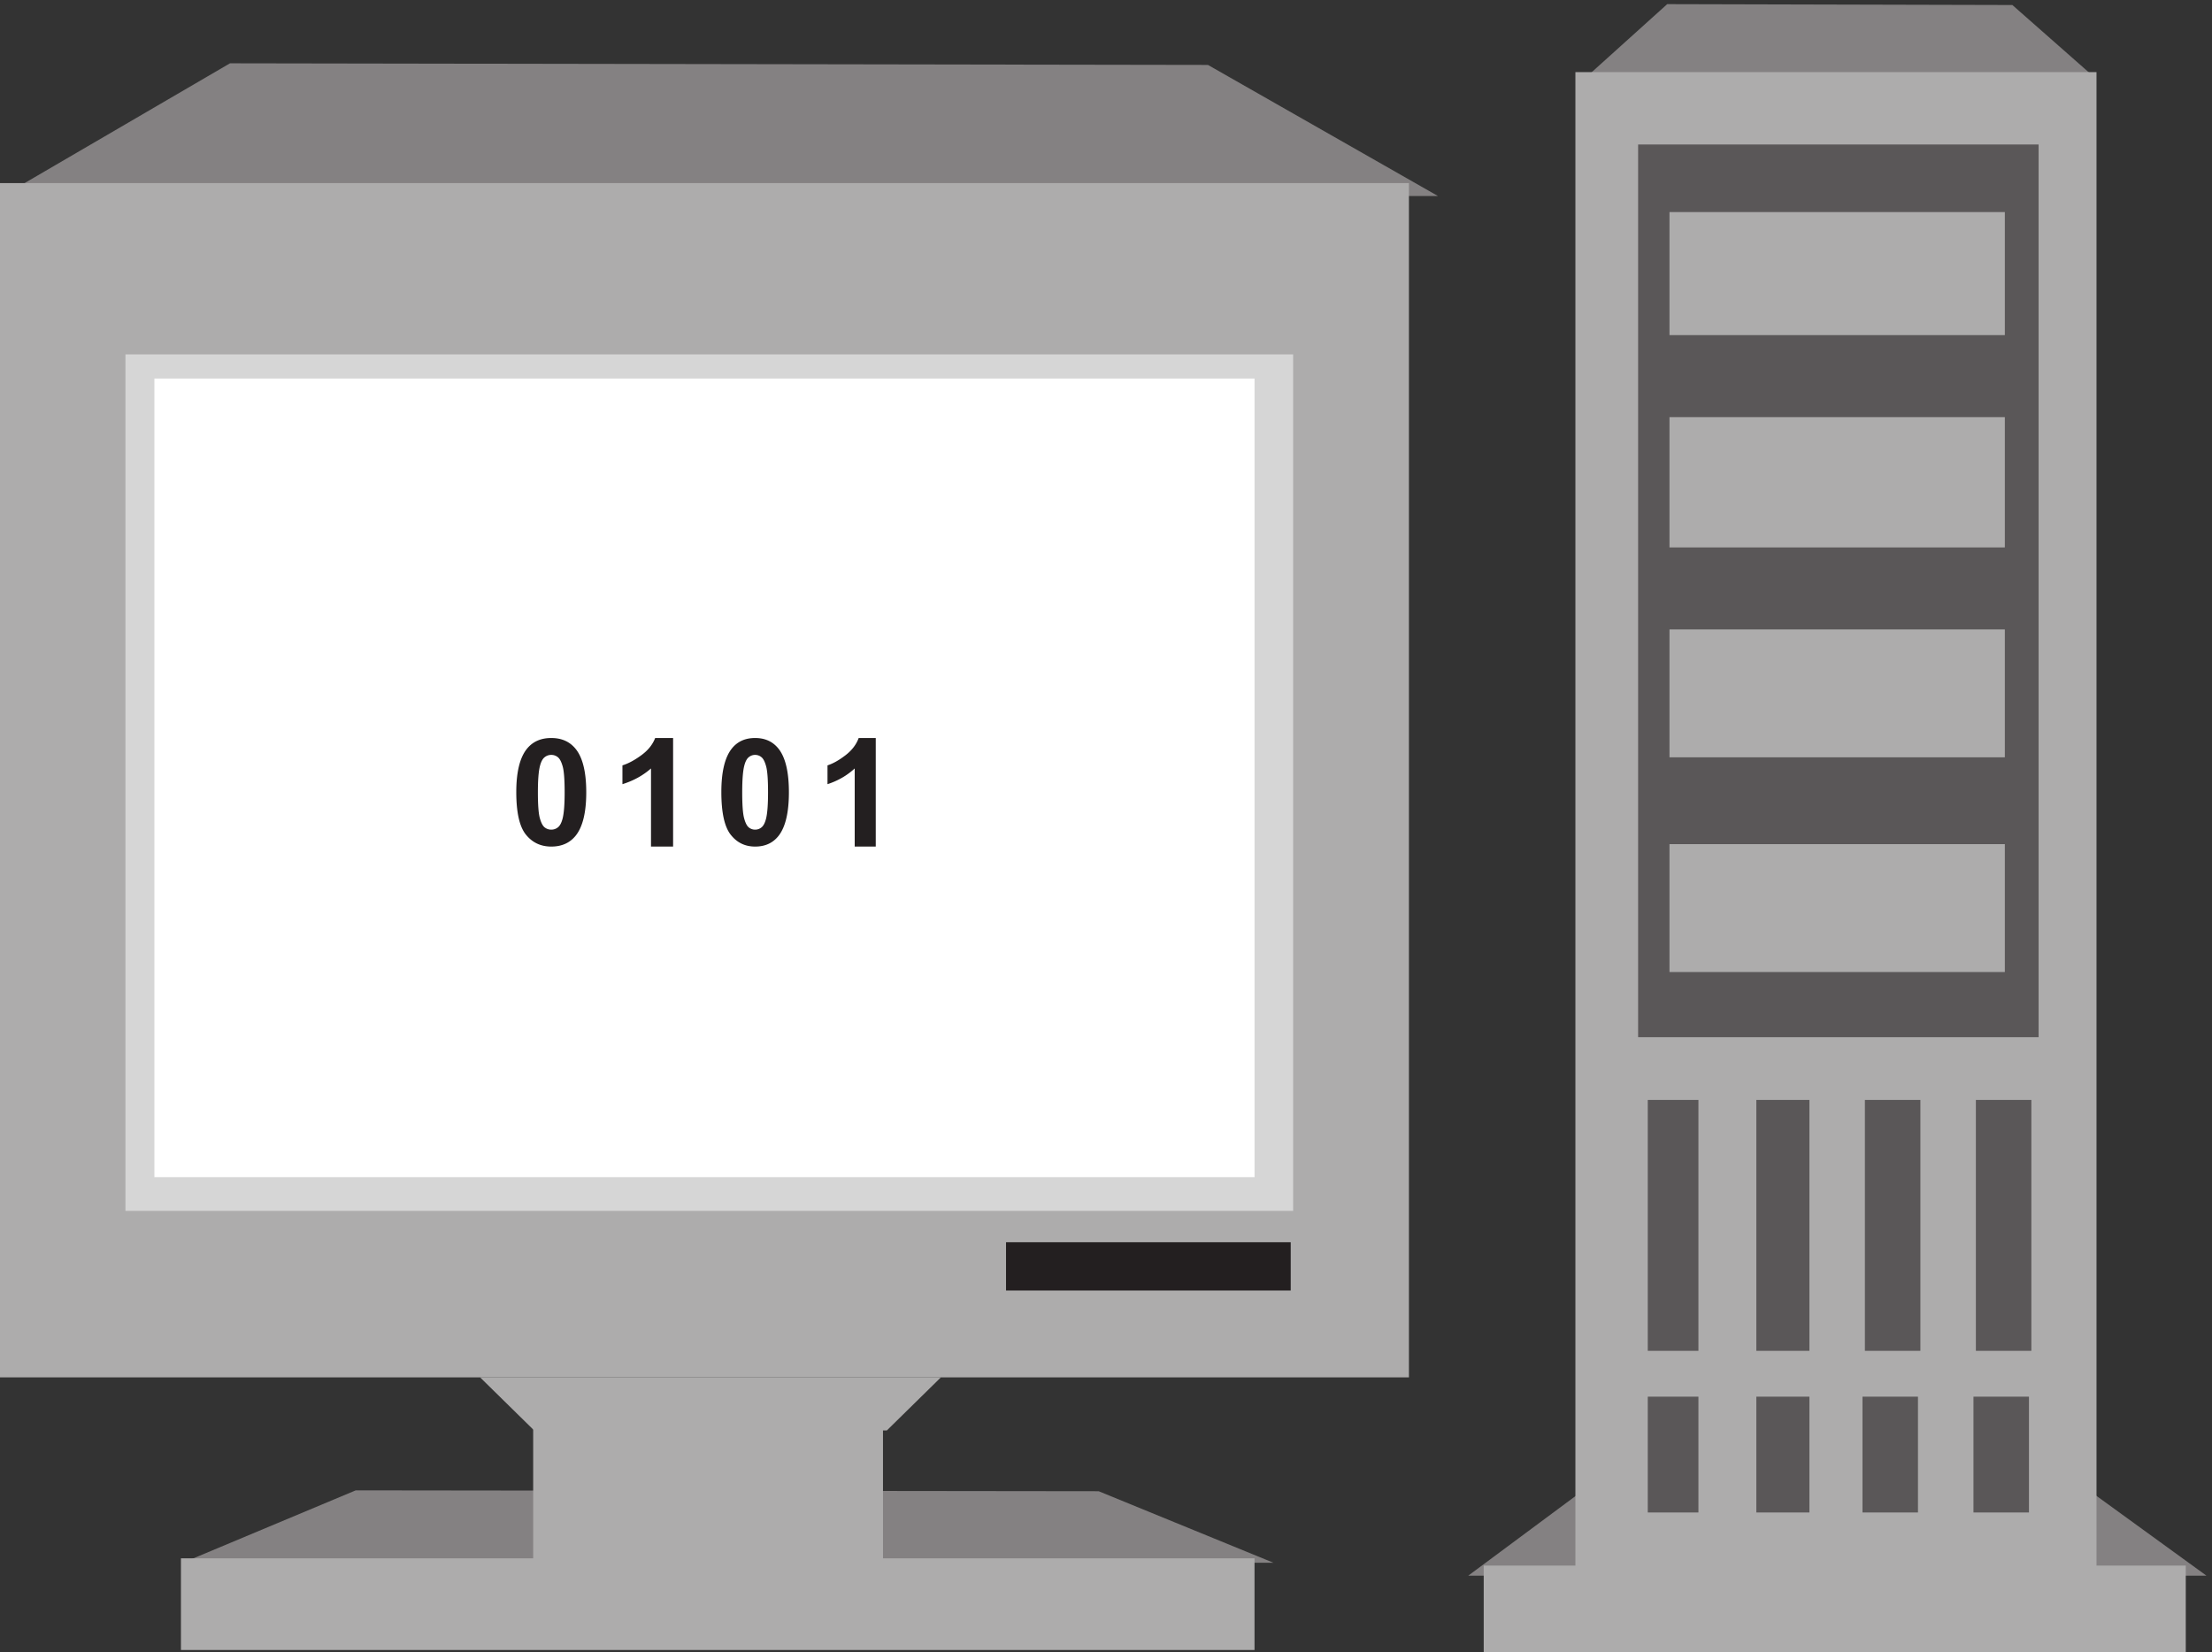 <svg xmlns="http://www.w3.org/2000/svg" xml:space="preserve" width="182.916" height="136.635"><rect width="100%" height="100%" fill="#333333" stroke="none"/><path d="m1036.59 1025 214.6-.55 50.47-44.45H986.656l49.934 45m-50.961-923.055 312.711-.656 73.53-53.344H912.871l72.758 54M143 988.211l608.043-1.008 142.98-81.492H1.523L143 988.211m78.191-887.215 461.911-.551 108.617-44.449h-678l107.472 45" style="fill:#848182;fill-opacity:1;fill-rule:evenodd;stroke:none" transform="matrix(.133 0 0 -.133 0 136.667)"/><path d="M922.5 54.238H1359v-54H922.5v54m-591 87H549v-82.5H331.5v82.5m-219-82.5H780v-57H112.5v57" style="fill:#adacac;fill-opacity:1;fill-rule:evenodd;stroke:none" transform="matrix(.133 0 0 -.133 0 136.667)"/><path d="m298.5 171.238 33.602-33h219.296l33.602 33z" style="fill:#adacac;fill-opacity:1;fill-rule:evenodd;stroke:none" transform="matrix(.133 0 0 -.133 0 136.667)"/><path d="M804 540.988c0-21.125-16.789-38.25-37.5-38.25s-37.5 17.125-37.5 38.25 16.789 38.25 37.5 38.25 37.5-17.125 37.5-38.25" style="fill:#fff;fill-opacity:1;fill-rule:evenodd;stroke:none" transform="matrix(.133 0 0 -.133 0 136.667)"/><path d="M0 913.738h876v-742.5H0v742.5" style="fill:#adacac;fill-opacity:1;fill-rule:evenodd;stroke:none" transform="matrix(.133 0 0 -.133 0 136.667)"/><path d="M78 807.238h726v-532.5H78v532.5" style="fill:#d6d6d6;fill-opacity:1;fill-rule:evenodd;stroke:none" transform="matrix(.133 0 0 -.133 0 136.667)"/><path d="M96 792.238h684v-496.5H96v496.5" style="fill:#fff;fill-opacity:1;fill-rule:evenodd;stroke:none" transform="matrix(.133 0 0 -.133 0 136.667)"/><path d="M625.5 255.238h177v-30h-177v30" style="fill:#231f20;fill-opacity:1;fill-rule:evenodd;stroke:none" transform="matrix(.133 0 0 -.133 0 136.667)"/><path d="M979.5 982.738h324v-946.5h-324v946.5" style="fill:#adacac;fill-opacity:1;fill-rule:evenodd;stroke:none" transform="matrix(.133 0 0 -.133 0 136.667)"/><path d="M1018.5 937.738h249v-555h-249v555" style="fill:#5a5758;fill-opacity:1;fill-rule:evenodd;stroke:none" transform="matrix(.133 0 0 -.133 0 136.667)"/><path d="M1038 502.738h208.5v-79.5H1038v79.5m0 133.5h208.5v-79.5H1038v79.5m0 132h208.5v-81H1038v81m0 127.5h208.5v-76.5H1038v76.5" style="fill:#adacac;fill-opacity:1;fill-rule:evenodd;stroke:none" transform="matrix(.133 0 0 -.133 0 136.667)"/><path d="M1024.5 343.738h31.5v-156h-31.5v156m67.5 0h33v-156h-33v156m67.5 0h34.5v-156h-34.5v156m69 0h34.5v-156h-34.5v156m-204-184.5h31.5v-72h-31.5v72m67.5 0h33v-72h-33v72m66 0h34.5v-72H1158v72m69 0h34.5v-72H1227v72" style="fill:#5a5758;fill-opacity:1;fill-rule:evenodd;stroke:none" transform="matrix(.133 0 0 -.133 0 136.667)"/><path d="M342.754 568.738c6.484 0 11.555-2.285 15.215-6.847 4.351-5.411 6.531-14.387 6.531-26.918 0-12.504-2.191-21.493-6.578-26.965-3.629-4.504-8.684-6.77-15.168-6.77-6.524 0-11.774 2.485-15.766 7.426-3.992 4.945-5.988 13.758-5.988 26.445 0 12.442 2.191 21.399 6.578 26.868 3.629 4.511 8.684 6.761 15.176 6.761zm0-10.5c-1.555 0-2.941-.488-4.16-1.468-1.219-.973-2.168-2.727-2.832-5.254-.883-3.274-1.328-8.786-1.328-16.543 0-7.758.398-13.086 1.191-15.981.789-2.902 1.789-4.836 2.988-5.797 1.207-.957 2.586-1.437 4.141-1.437 1.547 0 2.934.484 4.152 1.461 1.219.98 2.168 2.73 2.836 5.254.879 3.246 1.324 8.742 1.324 16.5 0 7.757-.398 13.078-1.183 15.98-.797 2.902-1.797 4.844-2.996 5.817a6.376 6.376 0 0 1-4.133 1.468m75.746-57h-13.742v48.567c-5.028-4.403-10.942-7.657-17.758-9.77v11.695c3.59 1.098 7.484 3.184 11.688 6.258 4.214 3.067 7.097 6.66 8.66 10.75H418.5v-67.5m51.004 67.5c6.258 0 11.156-2.285 14.691-6.847 4.2-5.411 6.305-14.387 6.305-26.918 0-12.504-2.117-21.493-6.352-26.965-3.5-4.504-8.386-6.77-14.644-6.77-6.301 0-11.367 2.485-15.219 7.426-3.859 4.945-5.785 13.758-5.785 26.445 0 12.442 2.117 21.399 6.352 26.868 3.5 4.511 8.386 6.761 14.652 6.761zm0-10.5c-1.504 0-2.84-.488-4.016-1.468-1.179-.973-2.093-2.727-2.734-5.254-.856-3.274-1.285-8.786-1.285-16.543 0-7.758.386-13.086 1.152-15.981.762-2.902 1.727-4.836 2.887-5.797 1.164-.957 2.492-1.437 3.996-1.437 1.496 0 2.832.484 4.008 1.461 1.179.98 2.093 2.73 2.742 5.254.848 3.246 1.277 8.742 1.277 16.5 0 7.757-.386 13.078-1.144 15.98-.77 2.902-1.735 4.844-2.895 5.817-1.164.98-2.492 1.468-3.988 1.468m74.996-57h-13.09v48.567c-4.785-4.403-10.418-7.657-16.91-9.77v11.695c3.418 1.098 7.129 3.184 11.133 6.258 4.012 3.067 6.758 6.66 8.246 10.75H544.5v-67.5" style="fill:#231f20;fill-opacity:1;fill-rule:evenodd;stroke:none" transform="matrix(.133 0 0 -.133 0 136.667)"/></svg>
